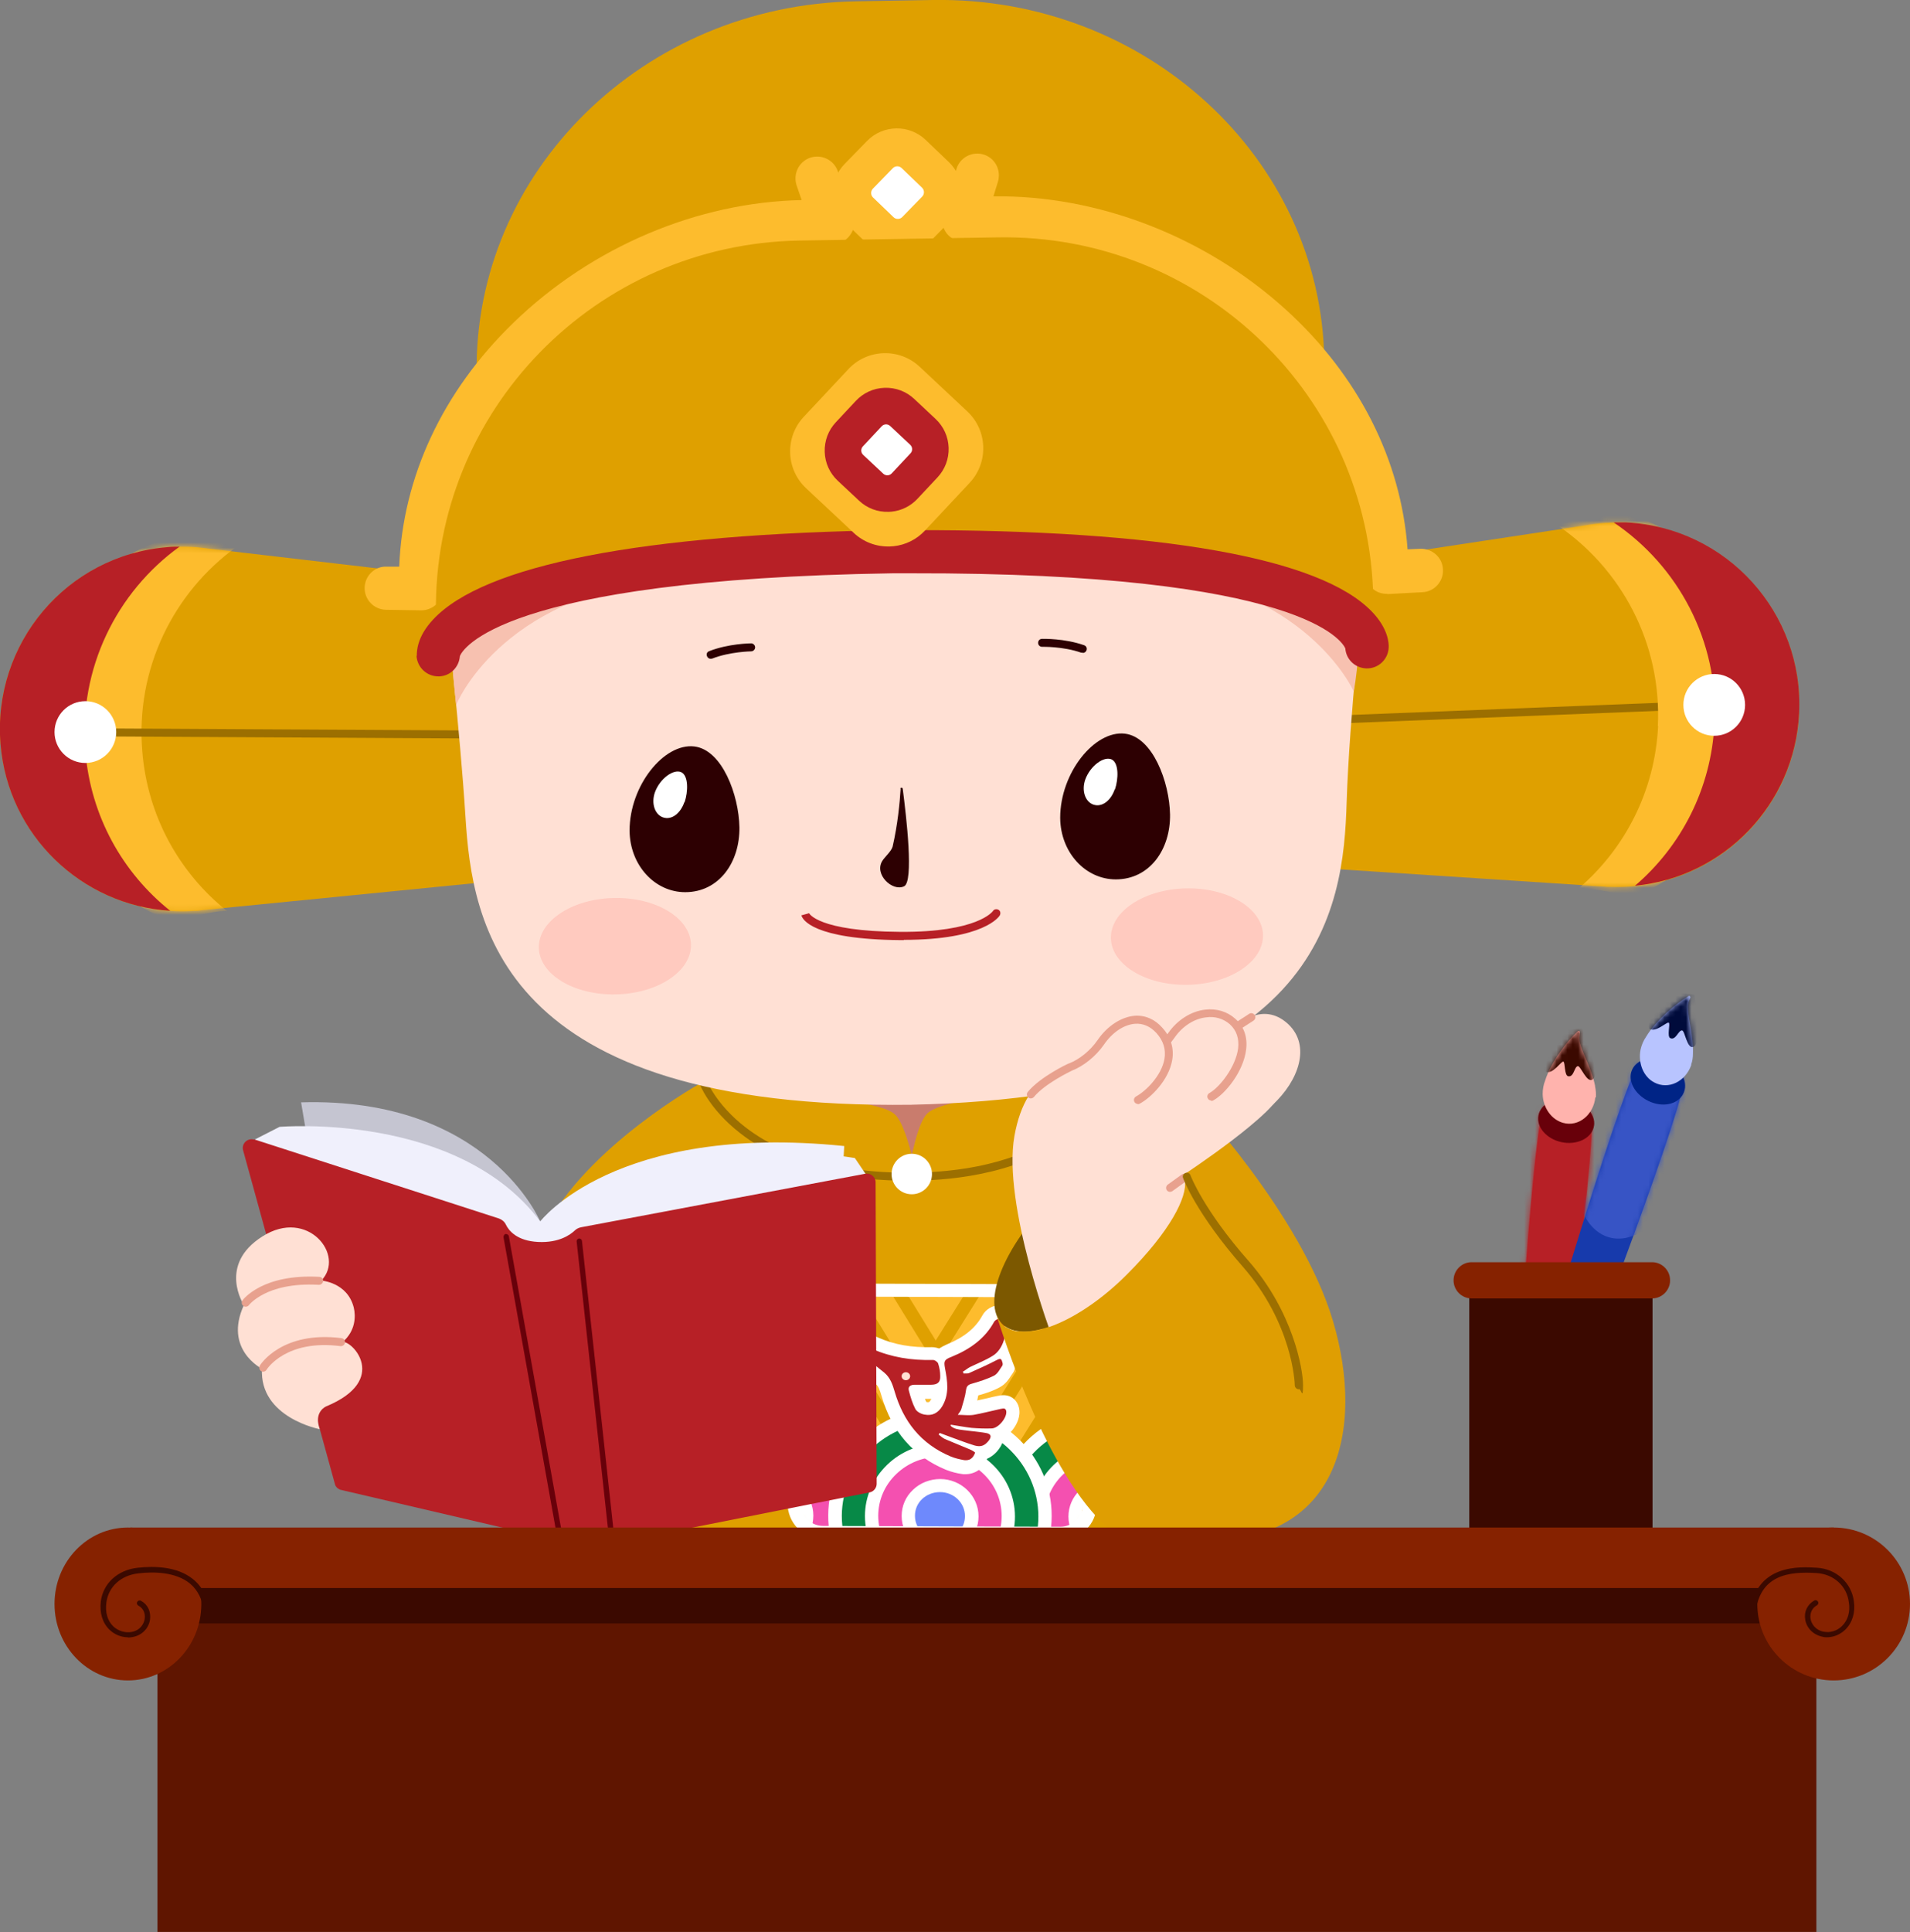 <svg width="354" height="358" viewBox="0 0 354 358" fill="none" xmlns="http://www.w3.org/2000/svg">
<rect x="0" y="0" width="354" height="358" fill="#808080" stroke="none"/>
<path d="M137.981 113.28L38.5 101.631C36.085 101.286 33.521 101.187 31.007 101.434C12.373 102.915 -1.43 119.253 0.098 137.861C1.626 156.272 17.648 169.993 35.986 168.759C36.134 168.759 36.331 168.759 36.479 168.759C36.725 168.759 36.972 168.71 37.218 168.661L136.847 158.789L137.932 113.28H137.981Z" fill="#DFA000"/>
<mask id="mask0_13469_30142" style="mask-type:luminance" maskUnits="userSpaceOnUse" x="-1" y="101" width="139" height="68">
<path d="M137.981 113.28L38.5 101.631C36.085 101.286 33.521 101.187 31.007 101.434C12.373 102.915 -1.43 119.253 0.098 137.861C1.626 156.272 17.648 170.043 35.986 168.759C36.134 168.759 36.331 168.759 36.479 168.759C36.725 168.759 36.972 168.71 37.218 168.661L136.847 158.789L137.932 113.28H137.981Z" fill="white"/>
</mask>
<g mask="url(#mask0_13469_30142)">
<path d="M26.373 139.243C25.091 123.893 32.19 109.727 43.824 101.336C43.035 101.336 35.838 99.213 35.049 99.312C16.464 100.842 9.119 119.302 10.647 137.911C11.781 151.632 18.14 165.749 30.366 169.994C33.176 170.981 38.993 168.612 42.098 168.809C33.324 161.8 27.359 151.336 26.373 139.243Z" fill="#FDBC2D"/>
</g>
<path d="M15.824 139.193C14.542 123.842 21.641 109.676 33.275 101.285C32.486 101.285 31.747 101.285 30.958 101.384C12.373 102.914 -1.43 119.252 0.098 137.86C1.478 154.79 15.133 167.722 31.549 168.759C22.774 161.75 16.81 151.286 15.824 139.193Z" fill="#B72026"/>
<path d="M141.086 137.119L15.823 136.428C15.429 136.428 15.084 136.083 15.084 135.688C15.084 135.293 15.429 134.947 15.823 134.947L141.086 135.638C141.481 135.638 141.826 135.984 141.826 136.379C141.826 136.774 141.481 137.119 141.086 137.119Z" fill="#9C6F00"/>
<path d="M15.824 141.365C18.982 141.365 21.542 138.802 21.542 135.64C21.542 132.478 18.982 129.914 15.824 129.914C12.666 129.914 10.105 132.478 10.105 135.64C10.105 138.802 12.666 141.365 15.824 141.365Z" fill="white"/>
<path d="M194.87 112.34L293.907 97.335C296.322 96.891 298.836 96.743 301.4 96.842C320.034 97.78 334.379 113.624 333.443 132.232C332.555 150.692 316.978 164.957 298.59 164.315C298.442 164.315 298.245 164.315 298.097 164.315C297.851 164.315 297.604 164.315 297.358 164.266L197.433 157.751L194.82 112.291L194.87 112.34Z" fill="#DFA000"/>
<mask id="mask1_13469_30142" style="mask-type:luminance" maskUnits="userSpaceOnUse" x="194" y="96" width="140" height="69">
<path d="M194.87 112.34L293.907 97.335C296.322 96.891 298.836 96.743 301.4 96.842C320.034 97.78 334.379 113.624 333.443 132.232C332.555 150.692 316.978 164.957 298.59 164.315C298.442 164.315 298.245 164.315 298.097 164.315C297.851 164.315 297.604 164.315 297.358 164.266L197.433 157.751L194.82 112.291L194.87 112.34Z" fill="white"/>
</mask>
<g mask="url(#mask1_13469_30142)">
<path d="M192.552 136.231C192.158 136.231 191.812 135.935 191.812 135.54C191.812 135.145 192.108 134.8 192.503 134.75L317.667 129.814C318.061 129.814 318.407 130.111 318.456 130.505C318.505 130.9 318.16 131.246 317.766 131.295L192.601 136.231H192.552Z" fill="#9C6F00"/>
<path d="M307.266 134.552C308.005 119.152 300.463 105.282 288.533 97.237C289.322 97.237 296.47 94.867 297.259 94.917C315.893 95.855 323.83 114.019 322.942 132.676C322.252 146.447 316.386 160.762 304.308 165.401C301.498 166.487 295.632 164.315 292.576 164.612C301.104 157.306 306.724 146.645 307.315 134.503L307.266 134.552Z" fill="#FDBC2D"/>
</g>
<path d="M317.815 134.108C318.554 118.708 311.012 104.838 299.082 96.793C299.871 96.793 300.61 96.793 301.399 96.793C320.033 97.731 334.379 113.575 333.442 132.183C332.604 149.113 319.442 162.539 303.026 164.118C311.554 156.813 317.174 146.152 317.765 134.01L317.815 134.108Z" fill="#B72026"/>
<path d="M317.716 136.33C320.875 136.33 323.435 133.767 323.435 130.605C323.435 127.442 320.875 124.879 317.716 124.879C314.558 124.879 311.998 127.442 311.998 130.605C311.998 133.767 314.558 136.33 317.716 136.33Z" fill="white"/>
<path d="M100.81 228.038C92.972 243.734 121.466 240.427 121.762 250.595C122.452 277.397 96.768 320.734 97.36 329.125C97.36 329.125 156.466 342.501 183.383 340.428C213.947 338.059 240.123 331.642 245.447 315.897L206.453 196.004L130.29 200.446C130.29 200.446 108.649 212.292 100.81 227.988V228.038Z" fill="#DFA000"/>
<path d="M139.51 207.209L168.447 215.008L199.701 208.048V194.869L137.439 195.906L139.51 207.209Z" fill="#C97C6D"/>
<path d="M135.566 206.815L136.897 202.52C136.897 202.52 161.792 203.063 165.736 206.37C167.363 207.703 168.546 212.442 168.99 214.021C169.384 212.392 170.37 207.654 171.947 206.222C175.793 202.817 200.047 201.533 200.047 201.533L201.92 205.63C201.92 205.63 198.863 217.772 168.94 217.97C138.376 218.167 135.566 206.716 135.566 206.716V206.815Z" fill="#DFA000"/>
<path d="M168.199 218.759C158.981 218.759 146.361 217.18 137.142 209.924C131.375 205.432 129.698 200.891 129.6 200.694C129.452 200.299 129.649 199.904 130.044 199.756C130.438 199.608 130.832 199.806 130.98 200.2C130.98 200.2 132.656 204.593 138.128 208.838C147.297 215.946 159.917 217.377 168.939 217.279C198.024 217.032 204.777 201.04 204.876 200.842C205.024 200.447 205.468 200.299 205.862 200.447C206.256 200.595 206.404 201.04 206.256 201.434C206.207 201.632 204.432 205.827 198.96 210.072C189.841 217.131 177.664 218.71 168.988 218.759C168.742 218.759 168.495 218.759 168.249 218.759H168.199Z" fill="#9C6F00"/>
<path d="M82.67 112.391C82.67 112.391 85.283 135.688 86.269 151.335C87.501 170.931 92.381 205.679 168.989 204.692H168.693C245.3 203.113 248.997 168.216 249.589 148.62C250.082 132.924 252.744 109.232 252.744 109.232C252.744 109.232 249.539 55.974 166.277 57.948C83.804 59.873 82.67 112.44 82.67 112.44V112.391Z" fill="#FFE0D4"/>
<path d="M250.87 128.037C250.87 128.037 241.947 108.096 210.939 105.825C210.939 105.825 246.827 102.666 250.525 111.304C253.039 117.178 250.919 128.037 250.919 128.037H250.87Z" fill="#F7C1B0"/>
<path d="M84.544 130.604C84.544 130.604 92.48 110.613 123.389 107.306C123.389 107.306 86.318 104.986 84.001 114.068C83.015 118.066 84.544 130.604 84.544 130.604Z" fill="#F7C1B0"/>
<g opacity="0.5">
<path d="M220.177 182.467C227.961 182.304 234.189 178.172 234.085 173.239C233.982 168.306 227.588 164.44 219.803 164.603C212.018 164.766 205.791 168.897 205.894 173.83C205.997 178.763 212.392 182.63 220.177 182.467Z" fill="#FFB3A9"/>
<path d="M114.153 184.244C121.938 184.081 128.165 179.95 128.062 175.017C127.959 170.084 121.564 166.217 113.779 166.38C105.994 166.543 99.767 170.675 99.871 175.608C99.974 180.541 106.368 184.407 114.153 184.244Z" fill="#FFB3A9"/>
</g>
<path d="M216.856 150.891C216.954 157.357 213.109 162.935 206.799 162.935C201.179 162.935 196.545 157.949 196.496 151.533C196.496 143.142 202.905 135.294 208.475 135.935C213.651 136.528 216.757 144.919 216.856 150.94V150.891Z" fill="#2D0002"/>
<path d="M206.602 146.251C205.912 148.275 204.285 149.657 202.609 149.065C201.13 148.522 200.44 146.498 201.13 144.475C202.067 141.859 204.63 140.032 206.06 140.723C207.391 141.414 207.292 144.326 206.651 146.251H206.602Z" fill="white"/>
<path d="M137.045 153.26C137.144 159.726 133.299 165.304 126.989 165.304C121.369 165.304 116.735 160.318 116.686 153.902C116.686 145.511 123.094 137.663 128.665 138.304C133.841 138.897 136.947 147.288 137.045 153.309V153.26Z" fill="#2D0002"/>
<path d="M126.84 148.621C126.15 150.644 124.523 152.026 122.847 151.434C121.368 150.891 120.678 148.867 121.368 146.844C122.305 144.228 124.869 142.401 126.298 143.092C127.629 143.783 127.531 146.696 126.89 148.621H126.84Z" fill="white"/>
<path d="M166.869 146.151C166.869 145.904 167.264 145.855 167.313 146.151C168.003 151.482 169.383 163.378 167.56 164.217C165.39 165.253 161.989 161.996 163.517 159.528C163.961 158.787 165.193 157.751 165.44 156.862C166.376 152.765 166.771 148.718 166.919 146.151H166.869Z" fill="#2D0002"/>
<path d="M167.511 174.188C167.264 174.188 167.067 174.188 166.82 174.188C150.552 174.04 148.728 170.338 148.531 169.598L149.961 169.203C149.961 169.203 151.538 172.56 166.82 172.658C181.264 172.757 183.976 168.858 184.025 168.808C184.222 168.463 184.666 168.364 185.06 168.562C185.405 168.759 185.504 169.203 185.307 169.598C185.208 169.796 182.398 174.139 167.511 174.139V174.188Z" fill="#B72026"/>
<path d="M131.72 122.066C131.424 122.066 131.129 121.869 131.03 121.572C130.882 121.177 131.03 120.783 131.474 120.635C135.023 119.252 139.016 119.203 139.213 119.203C139.608 119.203 139.953 119.549 139.953 119.944C139.953 120.338 139.608 120.684 139.213 120.684C139.213 120.684 135.319 120.733 132.016 122.017C131.917 122.017 131.819 122.066 131.77 122.066H131.72Z" fill="#2D0002"/>
<path d="M200.637 120.93C200.538 120.93 200.489 120.93 200.39 120.93C197.038 119.745 193.193 119.844 193.144 119.844C192.749 119.844 192.404 119.548 192.404 119.103C192.404 118.709 192.7 118.363 193.144 118.363C193.292 118.363 197.285 118.264 200.933 119.548C201.327 119.696 201.524 120.091 201.376 120.486C201.278 120.782 200.982 120.979 200.686 120.979L200.637 120.93Z" fill="#2D0002"/>
<path d="M89.769 98.57L244.905 95.954C245.497 95.954 245.941 95.51 245.941 94.918L245.448 66.734C244.856 29.27 212.37 -0.641 172.883 0L158.685 0.247C119.297 0.889 87.797 31.788 88.339 69.251L88.733 97.583C88.733 98.126 89.226 98.57 89.769 98.57Z" fill="#DFA000"/>
<path d="M257.082 110.071C257.082 110.071 257.181 110.071 257.23 110.071L263.639 109.726C265.857 109.627 267.582 107.702 267.435 105.481C267.336 103.26 265.413 101.582 263.195 101.68L260.878 101.779C259.695 85.195 251.758 69.548 238.251 57.307C223.265 43.733 203.398 36.132 184.123 36.379L184.961 33.664C185.602 31.541 184.419 29.271 182.299 28.629C180.179 27.988 177.912 29.172 177.271 31.295L174.757 39.538C174.362 40.821 174.658 42.203 175.496 43.289C176.334 44.325 177.665 44.868 178.996 44.72C197.828 42.845 217.99 49.804 232.877 63.279C245.843 74.977 252.991 90.18 253.04 106.024C253.04 107.11 253.484 108.196 254.272 108.936C255.012 109.677 256.047 110.071 257.131 110.022L257.082 110.071Z" fill="#FDBC2D"/>
<path d="M78.135 113.082C79.17 113.082 80.205 112.638 80.944 111.897C81.733 111.107 82.127 110.022 82.127 108.936C81.635 93.091 88.29 77.692 100.811 65.549C115.255 51.581 135.171 43.979 154.051 45.213C155.383 45.312 156.714 44.72 157.502 43.634C158.34 42.548 158.538 41.166 158.094 39.883L155.284 31.738C154.544 29.616 152.277 28.53 150.157 29.221C148.037 29.961 146.953 32.232 147.643 34.354L148.58 37.069C129.305 37.464 109.684 45.707 95.142 59.824C82.029 72.509 74.634 88.402 73.994 104.987H71.677C69.458 104.888 67.634 106.665 67.585 108.886C67.536 111.107 69.31 112.934 71.529 112.983L77.937 113.082H78.085H78.135Z" fill="#FDBC2D"/>
<path d="M161.151 36.672L165.489 40.819C165.982 41.312 166.82 41.312 167.313 40.819L171.503 36.524C171.996 36.031 171.996 35.192 171.503 34.698L167.165 30.552C166.672 30.058 165.834 30.058 165.341 30.552L161.151 34.846C160.658 35.34 160.658 36.179 161.151 36.672Z" fill="white"/>
<path d="M161.052 45.459L156.714 41.313C155.235 39.881 154.397 37.956 154.348 35.883C154.348 33.81 155.087 31.885 156.517 30.404L160.707 26.11C163.665 23.099 168.496 23.001 171.552 25.913L175.89 30.059C177.369 31.49 178.207 33.415 178.257 35.489C178.306 37.562 177.517 39.487 176.088 40.967L171.897 45.262C170.418 46.792 168.496 47.532 166.524 47.581C164.552 47.581 162.58 46.89 161.052 45.459ZM167.165 35.637C167.165 35.34 167.165 35.094 167.066 34.797C166.573 34.748 166.031 34.748 165.538 34.797C165.538 35.094 165.489 35.34 165.489 35.637C165.489 35.933 165.489 36.179 165.587 36.476C166.08 36.525 166.623 36.525 167.116 36.476C167.116 36.179 167.165 35.933 167.165 35.637Z" fill="#FDBC2D"/>
<path d="M161.792 36.575L165.588 40.228C166.031 40.672 166.771 40.672 167.214 40.228L170.912 36.427C171.355 35.983 171.355 35.242 170.912 34.798L167.116 31.146C166.672 30.701 165.933 30.701 165.489 31.146L161.792 34.946C161.348 35.391 161.348 36.131 161.792 36.575Z" fill="white"/>
<path d="M80.896 122.015C80.896 122.015 79.663 105.184 165.785 103.21H169.186C255.308 102.222 254.667 119.103 254.667 119.103L254.519 110.86C253.878 73.298 222.722 43.337 184.912 43.979L148.136 44.571C110.424 45.213 80.304 76.013 80.797 113.526L80.896 122.015Z" fill="#DFA000"/>
<path d="M77.247 121.521C77.247 120.732 77.247 118.017 80.254 114.809C89.669 104.641 119.149 98.915 165.438 98.224H168.84C215.13 98.125 244.708 103.357 254.271 113.328C257.328 116.487 257.426 119.251 257.377 119.991C257.278 122.212 255.405 123.94 253.187 123.841C251.116 123.743 249.489 122.163 249.342 120.139C248.898 119.103 241.947 106.072 168.84 106.22H165.488C92.331 107.355 85.627 120.534 85.233 121.571C85.085 123.594 83.507 125.223 81.437 125.322C81.388 125.322 81.289 125.322 81.24 125.322C79.12 125.322 77.345 123.693 77.197 121.521H77.247Z" fill="#B72026"/>
<path d="M162.146 72.987L153.873 81.829C152.881 82.89 152.935 84.555 153.994 85.548L162.822 93.826C163.881 94.819 165.544 94.764 166.537 93.703L174.809 84.861C175.802 83.8 175.748 82.135 174.689 81.142L165.86 72.864C164.801 71.871 163.138 71.926 162.146 72.987Z" fill="white"/>
<path d="M165.581 101.204C165.363 101.227 165.139 101.244 164.92 101.251C162.425 101.33 160.046 100.436 158.228 98.731L149.394 90.457C145.633 86.931 145.44 81.002 148.964 77.236L157.242 68.391C160.767 64.626 166.692 64.43 170.453 67.955L179.287 76.235C183.048 79.76 183.241 85.69 179.717 89.455L171.439 98.3C169.885 99.96 167.824 100.978 165.587 101.209L165.581 101.204ZM161.57 83.435L164.428 86.113L167.105 83.252L164.247 80.574L161.57 83.435Z" fill="#FDBC2D"/>
<path d="M163.36 78.704L159.653 82.666C159.209 83.141 159.234 83.885 159.707 84.329L163.663 88.039C164.137 88.483 164.88 88.458 165.324 87.984L169.031 84.022C169.475 83.547 169.451 82.803 168.977 82.359L165.021 78.649C164.548 78.205 163.804 78.23 163.36 78.704Z" fill="#B72026"/>
<path d="M165.252 94.8C165.072 94.818 164.89 94.832 164.708 94.834C162.663 94.9 160.714 94.171 159.223 92.771L155.266 89.067C153.775 87.668 152.915 85.773 152.851 83.727C152.786 81.68 153.516 79.735 154.915 78.236L158.623 74.275C160.022 72.781 161.911 71.921 163.961 71.854C166.006 71.789 167.955 72.518 169.446 73.917L173.403 77.627C174.894 79.026 175.754 80.921 175.819 82.967C175.883 85.014 175.153 86.959 173.754 88.453L170.046 92.414C168.773 93.776 167.086 94.611 165.252 94.8ZM163.078 84.689C163.507 84.784 163.946 84.825 164.391 84.811C164.83 84.798 165.268 84.721 165.69 84.602C165.786 84.173 165.827 83.734 165.814 83.294C165.801 82.855 165.724 82.416 165.606 81.993C165.177 81.898 164.738 81.857 164.299 81.87C163.86 81.883 163.422 81.96 162.999 82.079C162.903 82.508 162.862 82.948 162.875 83.387C162.888 83.827 162.965 84.265 163.084 84.688L163.078 84.689Z" fill="#B72026"/>
<path d="M163.417 78.978L159.926 82.71C159.508 83.156 159.531 83.856 159.977 84.274L163.703 87.768C164.149 88.186 164.849 88.163 165.266 87.717L168.758 83.985C169.175 83.539 169.152 82.838 168.707 82.421L164.98 78.926C164.534 78.508 163.835 78.531 163.417 78.978Z" fill="white"/>
<path d="M147.274 244.404L147.156 278.461C147.145 281.46 149.565 283.899 152.559 283.91L196.532 284.063C199.527 284.074 201.963 281.651 201.973 278.653L202.092 244.595C202.102 241.597 199.683 239.157 196.688 239.147L152.716 238.993C149.721 238.983 147.285 241.405 147.274 244.404Z" fill="#FDBC2D"/>
<mask id="mask2_13469_30142" style="mask-type:luminance" maskUnits="userSpaceOnUse" x="147" y="238" width="56" height="47">
<path d="M147.274 244.404L147.156 278.461C147.145 281.46 149.565 283.899 152.559 283.91L196.532 284.063C199.527 284.074 201.963 281.651 201.973 278.653L202.092 244.595C202.102 241.597 199.683 239.157 196.688 239.147L152.716 238.993C149.721 238.983 147.285 241.405 147.274 244.404Z" fill="white"/>
</mask>
<g mask="url(#mask2_13469_30142)">
<path d="M156.119 278.383L165.584 283.911L194.768 237.168L185.352 231.689L156.119 278.383Z" fill="#FDBC2D"/>
<path d="M165.979 285.54L154.395 278.828L184.909 230.012L196.445 236.725L165.93 285.54H165.979ZM157.845 277.989L165.141 282.233L193.043 237.613L185.747 233.368L157.845 277.989Z" fill="#DFA000"/>
<path d="M163.268 281.395L172.683 286.923L201.916 240.18L192.501 234.701L163.268 281.395Z" fill="#FDBC2D"/>
<path d="M173.078 288.551L161.543 281.789L192.058 232.973L203.642 239.685L173.128 288.501L173.078 288.551ZM164.994 280.999L172.29 285.244L200.192 240.623L192.896 236.378L164.994 280.999Z" fill="#DFA000"/>
<path d="M170.662 284.602L180.078 290.081L209.311 243.387L199.895 237.908L170.662 284.602Z" fill="#FDBC2D"/>
<path d="M180.522 291.759L168.986 285.046L199.501 236.23L211.086 242.943L180.571 291.759H180.522ZM172.388 284.158L179.684 288.403L207.586 243.782L200.29 239.538L172.388 284.158Z" fill="#DFA000"/>
<path d="M177.119 288.354L186.584 293.833L215.817 247.139L206.352 241.66L177.119 288.354Z" fill="#FDBC2D"/>
<path d="M186.979 295.511L175.443 288.798L205.958 239.982L217.543 246.695L187.028 295.511H186.979ZM178.845 287.959L186.141 292.204L214.043 247.584L206.747 243.339L178.845 287.959Z" fill="#DFA000"/>
<path d="M191.269 279.716L181.804 285.145L152.916 238.205L162.381 232.775L191.269 279.716Z" fill="#FDBC2D"/>
<path d="M181.361 286.823L151.191 237.81L162.825 231.146L192.995 280.16L181.361 286.823ZM154.642 238.649L182.248 283.467L189.594 279.271L161.987 234.454L154.642 238.649Z" fill="#DFA000"/>
<path d="M183.48 280.998L174.015 286.428L145.127 239.537L154.592 234.107L183.48 280.998Z" fill="#FDBC2D"/>
<path d="M173.621 288.107L143.451 239.093L155.036 232.43L185.206 281.443L173.621 288.107ZM146.853 239.982L174.459 284.799L181.804 280.604L154.198 235.786L146.853 239.982Z" fill="#DFA000"/>
<path d="M177.318 284.405L167.853 289.834L138.965 242.894L148.43 237.514L177.318 284.405Z" fill="#FDBC2D"/>
<path d="M167.41 291.513L137.24 242.499L148.825 235.836L178.995 284.849L167.41 291.513ZM140.691 243.338L168.297 288.156L175.642 283.961L148.036 239.143L140.691 243.338Z" fill="#DFA000"/>
<path d="M170.81 288.254L161.345 293.684L132.457 246.793L141.922 241.363L170.81 288.254Z" fill="#FDBC2D"/>
<path d="M160.902 295.362L130.732 246.349L142.366 239.686L172.536 288.699L160.951 295.362H160.902ZM134.183 247.237L161.789 292.055L169.135 287.86L141.528 243.042L134.183 247.237Z" fill="#DFA000"/>
<path d="M224.519 281.015C224.555 270.656 215.867 262.228 205.113 262.19C194.359 262.153 185.611 270.52 185.575 280.878C185.539 291.237 194.228 299.665 204.982 299.703C215.736 299.74 224.483 291.373 224.519 281.015Z" fill="#078947"/>
<path d="M205.072 301.04H204.973C193.586 301.04 184.318 292.007 184.367 280.951C184.367 275.62 186.586 270.585 190.48 266.785C194.375 263.033 199.551 261.01 205.023 261.01H205.121C216.509 261.01 225.777 270.042 225.727 281.099C225.727 286.43 223.509 291.464 219.615 295.265C215.72 299.016 210.544 301.04 205.072 301.04ZM205.072 263.478C200.241 263.478 195.656 265.304 192.206 268.562C188.755 271.869 186.832 276.262 186.832 280.951C186.832 290.625 194.966 298.523 204.973 298.572H205.023C209.854 298.572 214.438 296.746 217.889 293.488C221.34 290.181 223.263 285.788 223.263 281.099C223.263 271.424 215.129 263.527 205.121 263.478H205.072Z" fill="white"/>
<path d="M217.715 280.99C217.739 274.23 212.086 268.729 205.089 268.705C198.092 268.681 192.4 274.141 192.377 280.902C192.353 287.662 198.006 293.162 205.003 293.187C212 293.211 217.691 287.751 217.715 280.99Z" fill="#F450B0"/>
<path d="M205.072 294.475H205.022C197.381 294.475 191.17 288.404 191.17 280.951C191.17 273.547 197.431 267.525 205.072 267.525H205.121C208.818 267.525 212.318 268.957 214.931 271.474C217.544 274.041 218.973 277.397 218.973 281C218.973 284.604 217.494 287.96 214.832 290.527C212.22 293.044 208.769 294.426 205.072 294.426V294.475ZM193.635 280.951C193.635 287.022 198.712 291.958 205.022 291.958C208.079 291.958 210.938 290.823 213.107 288.75C215.276 286.677 216.459 283.913 216.459 281C216.459 278.088 215.276 275.324 213.156 273.251C210.987 271.178 208.128 269.993 205.072 269.993C198.811 269.993 193.684 274.88 193.635 280.951Z" fill="white"/>
<path d="M210.914 280.966C210.925 277.831 208.308 275.281 205.068 275.27C201.828 275.258 199.193 277.79 199.182 280.925C199.171 284.06 201.789 286.611 205.028 286.622C208.268 286.633 210.904 284.101 210.914 280.966Z" fill="#FDBC2D"/>
<path d="M205.073 287.91C203.2 287.91 201.425 287.169 200.094 285.886C198.763 284.553 198.023 282.826 198.023 281C198.023 279.173 198.763 277.396 200.143 276.113C201.474 274.83 203.249 274.139 205.122 274.139C209.017 274.139 212.221 277.248 212.221 281.049C212.221 282.925 211.481 284.652 210.101 285.935C208.77 287.219 206.995 287.91 205.122 287.91H205.073ZM200.439 281C200.439 282.184 200.932 283.27 201.77 284.109C202.657 284.948 203.791 285.442 205.073 285.442C206.305 285.442 207.488 284.998 208.376 284.159C209.263 283.319 209.707 282.234 209.707 281.049C209.707 278.581 207.636 276.607 205.073 276.607C203.84 276.607 202.657 277.051 201.77 277.89C200.883 278.729 200.439 279.815 200.439 281Z" fill="white"/>
<path d="M163.127 280.813C163.163 270.455 154.474 262.027 143.72 261.989C132.966 261.952 124.219 270.319 124.183 280.677C124.146 291.036 132.835 299.464 143.589 299.502C154.343 299.539 163.091 291.172 163.127 280.813Z" fill="#078947"/>
<path d="M143.648 300.792H143.55C132.162 300.792 122.894 291.759 122.944 280.703C122.944 275.372 125.162 270.337 129.056 266.537C132.951 262.785 138.127 260.762 143.599 260.762H143.697C155.085 260.762 164.353 269.794 164.304 280.851C164.304 291.858 154.986 300.792 143.599 300.792H143.648ZM125.408 280.703C125.408 290.377 133.542 298.274 143.55 298.324H143.599C153.606 298.324 161.789 290.476 161.839 280.851C161.839 271.176 153.705 263.279 143.697 263.23H143.648C138.817 263.23 134.233 265.056 130.782 268.314C127.331 271.621 125.408 276.014 125.408 280.703Z" fill="white"/>
<path d="M156.324 280.791C156.348 274.031 150.695 268.53 143.698 268.506C136.701 268.481 131.01 273.942 130.986 280.702C130.962 287.463 136.616 292.963 143.613 292.988C150.61 293.012 156.301 287.551 156.324 280.791Z" fill="#F450B0"/>
<path d="M143.648 294.227H143.598C135.957 294.227 129.746 288.156 129.746 280.703C129.746 277.1 131.225 273.743 133.887 271.177C136.5 268.659 139.951 267.277 143.648 267.277H143.697C147.394 267.277 150.894 268.709 153.507 271.226C156.12 273.793 157.549 277.149 157.549 280.752C157.549 284.356 156.071 287.712 153.409 290.279C150.796 292.796 147.345 294.178 143.648 294.178V294.227ZM143.648 269.795C140.591 269.795 137.732 270.93 135.563 273.003C133.394 275.076 132.211 277.84 132.211 280.752C132.211 286.823 137.288 291.759 143.598 291.759C146.655 291.759 149.514 290.624 151.683 288.551C153.852 286.478 155.035 283.714 155.035 280.802C155.035 277.89 153.852 275.125 151.732 273.052C149.563 270.979 146.704 269.795 143.648 269.795Z" fill="white"/>
<path d="M149.52 280.765C149.531 277.63 146.913 275.08 143.673 275.068C140.434 275.057 137.798 277.589 137.787 280.724C137.776 283.859 140.394 286.41 143.634 286.421C146.874 286.432 149.509 283.9 149.52 280.765Z" fill="#FDBC2D"/>
<path d="M143.648 287.662C139.753 287.662 136.549 284.552 136.549 280.751C136.549 276.951 139.753 273.891 143.648 273.891C147.542 273.891 150.746 277 150.746 280.801C150.746 282.677 150.007 284.404 148.627 285.687C147.296 286.971 145.521 287.662 143.648 287.662ZM139.014 280.751C139.014 283.219 141.084 285.194 143.648 285.194C144.88 285.194 146.063 284.75 146.95 283.91C147.838 283.071 148.281 281.985 148.281 280.801C148.281 278.333 146.211 276.359 143.648 276.359C141.084 276.359 139.014 278.333 139.014 280.751Z" fill="white"/>
<path d="M193.648 280.915C193.684 270.556 184.996 262.128 174.242 262.091C163.487 262.053 154.74 270.42 154.704 280.779C154.668 291.138 163.357 299.566 174.111 299.603C184.865 299.641 193.612 291.274 193.648 280.915Z" fill="#078947"/>
<path d="M174.211 300.892H174.113C168.591 300.892 163.415 298.769 159.521 294.969C155.626 291.168 153.457 286.134 153.507 280.753C153.507 269.746 162.824 260.812 174.211 260.812H174.31C185.697 260.812 194.965 269.845 194.916 280.902C194.916 286.232 192.698 291.267 188.803 295.068C184.909 298.819 179.733 300.843 174.261 300.843L174.211 300.892ZM156.021 280.852C156.021 285.541 157.894 289.934 161.296 293.291C164.746 296.647 169.282 298.473 174.162 298.473H174.211C179.042 298.473 183.627 296.647 187.078 293.389C190.529 290.082 192.451 285.689 192.451 281C192.451 271.326 184.317 263.428 174.31 263.379H174.261C164.253 263.379 156.07 271.227 156.021 280.852Z" fill="white"/>
<path d="M186.848 280.891C186.871 274.13 181.218 268.63 174.221 268.605C167.224 268.581 161.533 274.042 161.509 280.802C161.486 287.563 167.139 293.063 174.136 293.087C181.133 293.112 186.824 287.651 186.848 280.891Z" fill="#F450B0"/>
<path d="M174.212 294.377H174.163C170.466 294.377 166.966 292.946 164.353 290.428C161.74 287.862 160.311 284.505 160.311 280.902C160.311 277.299 161.789 273.943 164.451 271.376C167.064 268.859 170.564 267.477 174.262 267.477C181.903 267.477 188.114 273.548 188.114 281.001C188.114 284.604 186.635 287.96 183.973 290.527C181.36 293.044 177.909 294.426 174.212 294.426V294.377ZM174.212 269.895C171.156 269.895 168.297 271.03 166.128 273.103C163.959 275.177 162.775 277.941 162.775 280.853C162.775 283.765 163.958 286.529 166.078 288.602C168.247 290.675 171.107 291.86 174.163 291.86C177.219 291.86 180.128 290.725 182.297 288.651C184.466 286.578 185.649 283.814 185.649 280.902C185.649 274.831 180.572 269.895 174.262 269.895H174.212Z" fill="white"/>
<path d="M180.043 280.867C180.054 277.732 177.437 275.181 174.197 275.17C170.957 275.159 168.322 277.691 168.311 280.826C168.3 283.961 170.917 286.511 174.157 286.522C177.397 286.534 180.032 284.002 180.043 280.867Z" fill="#6E89FC"/>
<path d="M174.212 287.812C170.318 287.812 167.113 284.702 167.113 280.902C167.113 279.026 167.853 277.299 169.233 276.015C170.564 274.732 172.388 274.041 174.261 274.041C178.156 274.041 181.36 277.151 181.36 280.951C181.36 282.827 180.621 284.554 179.24 285.838C177.909 287.121 176.135 287.812 174.261 287.812H174.212ZM174.212 276.46C172.98 276.46 171.796 276.904 170.909 277.743C170.022 278.582 169.578 279.668 169.578 280.853C169.578 283.32 171.649 285.295 174.212 285.295C175.444 285.295 176.628 284.851 177.515 284.011C178.402 283.172 178.846 282.086 178.846 280.902C178.846 278.434 176.775 276.46 174.212 276.46Z" fill="white"/>
</g>
<path d="M196.595 285.343L152.573 285.195C150.798 285.195 149.122 284.504 147.889 283.221C146.657 281.987 145.967 280.309 145.967 278.532L146.115 244.425C146.115 242.648 146.805 240.97 148.087 239.736C149.319 238.502 150.995 237.811 152.77 237.811L196.792 237.959C200.44 237.959 203.398 240.97 203.398 244.622L203.25 278.729C203.25 280.506 202.559 282.184 201.278 283.418C200.045 284.652 198.369 285.343 196.595 285.343ZM196.545 282.875C197.63 282.875 198.714 282.431 199.503 281.641C200.292 280.851 200.736 279.815 200.736 278.68L200.883 244.573C200.883 242.253 199.01 240.377 196.742 240.377L152.72 240.229C151.636 240.229 150.551 240.673 149.763 241.463C148.974 242.253 148.53 243.289 148.53 244.425L148.382 278.532C148.382 279.667 148.826 280.703 149.615 281.493C150.404 282.283 151.439 282.727 152.573 282.727L196.595 282.875H196.545Z" fill="white"/>
<path d="M176.235 263.971C177.517 264.168 178.799 264.415 180.08 264.563C181.313 264.662 182.595 264.711 183.827 264.662C185.109 264.613 186.735 262.54 186.489 261.404C186.341 260.763 185.799 261.009 185.404 261.059C183.778 261.404 182.151 261.849 180.475 262.145C179.538 262.293 178.602 262.145 177.517 262.145C177.763 261.75 178.059 261.454 178.158 261.108C178.503 259.924 178.897 258.739 179.045 257.554C179.144 256.863 179.39 256.567 180.13 256.37C181.51 255.975 182.94 255.531 184.221 254.889C184.912 254.543 185.306 253.704 185.75 253.063C185.897 252.865 185.848 252.569 185.75 252.322C185.602 251.779 185.454 251.631 184.764 251.977C183.088 252.865 181.362 253.606 179.637 254.395C179.341 254.543 178.947 254.445 178.602 254.494C178.552 254.395 178.503 254.297 178.454 254.149C178.897 253.902 179.292 253.556 179.735 253.309C181.165 252.618 182.693 252.026 184.024 251.187C185.897 250.052 186.834 246.942 186.045 245.017C185.947 244.721 185.503 244.326 185.207 244.326C184.912 244.326 184.419 244.622 184.271 244.869C182.595 247.979 179.785 250.002 176.383 251.384C175.003 251.927 174.904 252.174 175.151 253.507C175.594 255.876 175.989 258.245 174.658 260.516C173.918 261.75 172.834 262.392 171.355 262.095C170.714 261.997 169.876 261.552 169.63 261.009C169.087 259.973 168.742 258.788 168.446 257.653C168.249 256.962 168.693 256.567 169.531 256.567C170.517 256.567 171.552 256.567 172.538 256.567C173.82 256.567 174.313 256.074 174.263 254.938C174.263 254.149 174.116 253.359 173.869 252.618C173.77 252.322 173.179 251.927 172.834 251.977C168.939 252.076 165.242 251.483 161.693 249.953C161.594 249.904 161.446 249.805 161.348 249.805C160.953 249.805 160.362 249.706 160.263 249.854C160.066 250.151 160.066 250.644 160.263 250.94C160.51 251.434 160.953 251.829 161.397 252.224C162.186 252.964 163.024 253.655 163.862 254.297C165.045 255.284 165.439 256.567 165.834 257.9C167.411 263.231 170.566 267.525 176.285 269.894C177.024 270.19 177.862 270.388 178.7 270.536C179.094 270.585 179.637 270.536 179.933 270.289C180.327 270.042 180.573 269.598 180.721 269.154C180.721 269.055 180.13 268.709 179.785 268.561C178.256 267.92 176.679 267.278 175.151 266.636C174.707 266.439 174.362 266.093 173.968 265.797C174.017 265.699 174.116 265.6 174.165 265.501C174.559 265.649 174.954 265.797 175.348 265.945C177.123 266.587 178.848 267.278 180.623 267.821C181.855 268.167 182.545 267.821 183.285 266.883C183.827 266.143 183.679 265.649 182.693 265.501C181.264 265.254 179.834 265.156 178.404 264.958C177.616 264.859 176.778 264.761 176.186 264.168C176.186 264.07 176.235 263.971 176.285 263.872L176.235 263.971Z" fill="#B72026"/>
<path d="M178.897 273.151C178.651 273.151 178.454 273.151 178.256 273.102C177.517 273.003 176.383 272.756 175.299 272.312C169.334 269.844 165.341 265.303 163.418 258.738C163.024 257.455 162.826 256.813 162.235 256.369C161.446 255.727 160.559 254.987 159.671 254.197C159.08 253.654 158.488 253.062 158.045 252.272C157.404 251.137 157.502 249.607 158.193 248.57C159.08 247.287 160.559 247.386 161.2 247.435C161.249 247.435 161.348 247.435 161.397 247.435C162.087 247.435 162.531 247.731 162.777 247.83C165.784 249.163 169.038 249.706 172.735 249.607C173.179 249.607 173.622 249.706 174.066 249.854C174.461 249.607 174.904 249.36 175.446 249.113C178.7 247.781 180.82 246.053 182.101 243.684C182.693 242.598 184.073 241.759 185.355 241.858C186.735 241.907 187.919 243.042 188.313 244.079C189.151 246.102 188.855 248.669 187.721 250.693C187.869 250.989 188.017 251.334 188.116 251.68C188.362 252.716 188.214 253.704 187.672 254.493C187.573 254.592 187.524 254.74 187.426 254.839C186.982 255.53 186.39 256.468 185.256 257.06C183.975 257.751 182.594 258.195 181.313 258.541C181.263 258.837 181.165 259.182 181.116 259.479C181.756 259.331 182.447 259.182 183.137 259.034C183.728 258.886 184.32 258.738 184.862 258.64H184.911C187.426 257.998 188.609 259.676 188.855 260.811C189.25 262.49 188.362 264.02 187.771 264.809C187.475 265.204 186.834 265.945 185.947 266.488C185.947 267.031 185.7 267.722 185.158 268.462C184.517 269.35 183.728 269.943 182.94 270.288C182.594 271.226 182.003 271.966 181.263 272.46C180.524 272.954 179.637 273.151 178.897 273.151ZM171.651 259.725C171.651 259.725 171.749 259.725 171.798 259.775C172.144 259.824 172.242 259.874 172.538 259.331C172.538 259.331 172.587 259.232 172.637 259.182C172.242 259.182 171.848 259.182 171.453 259.182C171.503 259.38 171.601 259.528 171.7 259.676L171.651 259.725ZM166.82 254.197C166.967 254.444 167.115 254.691 167.214 254.888C167.51 254.691 167.855 254.493 168.298 254.395C167.805 254.345 167.312 254.247 166.82 254.197ZM162.629 247.781H162.728C162.728 247.781 162.679 247.781 162.629 247.781Z" fill="white"/>
<path d="M176.235 263.971C177.517 264.168 178.799 264.415 180.08 264.563C181.313 264.662 182.595 264.711 183.827 264.662C185.109 264.613 186.735 262.54 186.489 261.404C186.341 260.763 185.799 261.009 185.404 261.059C183.778 261.404 182.151 261.849 180.475 262.145C179.538 262.293 178.602 262.145 177.517 262.145C177.763 261.75 178.059 261.454 178.158 261.108C178.503 259.924 178.897 258.739 179.045 257.554C179.144 256.863 179.39 256.567 180.13 256.37C181.51 255.975 182.94 255.531 184.221 254.889C184.912 254.543 185.306 253.704 185.75 253.063C185.897 252.865 185.848 252.569 185.75 252.322C185.602 251.779 185.454 251.631 184.764 251.977C183.088 252.865 181.362 253.606 179.637 254.395C179.341 254.543 178.947 254.445 178.602 254.494C178.552 254.395 178.503 254.297 178.454 254.149C178.897 253.902 179.292 253.556 179.735 253.309C181.165 252.618 182.693 252.026 184.024 251.187C185.897 250.052 186.834 246.942 186.045 245.017C185.947 244.721 185.503 244.326 185.207 244.326C184.912 244.326 184.419 244.622 184.271 244.869C182.595 247.979 179.785 250.002 176.383 251.384C175.003 251.927 174.904 252.174 175.151 253.507C175.594 255.876 175.989 258.245 174.658 260.516C173.918 261.75 172.834 262.392 171.355 262.095C170.714 261.997 169.876 261.552 169.63 261.009C169.087 259.973 168.742 258.788 168.446 257.653C168.249 256.962 168.693 256.567 169.531 256.567C170.517 256.567 171.552 256.567 172.538 256.567C173.82 256.567 174.313 256.074 174.263 254.938C174.263 254.149 174.116 253.359 173.869 252.618C173.77 252.322 173.179 251.927 172.834 251.977C168.939 252.076 165.242 251.483 161.693 249.953C161.594 249.904 161.446 249.805 161.348 249.805C160.953 249.805 160.362 249.706 160.263 249.854C160.066 250.151 160.066 250.644 160.263 250.94C160.51 251.434 160.953 251.829 161.397 252.224C162.186 252.964 163.024 253.655 163.862 254.297C165.045 255.284 165.439 256.567 165.834 257.9C167.411 263.231 170.566 267.525 176.285 269.894C177.024 270.19 177.862 270.388 178.7 270.536C179.094 270.585 179.637 270.536 179.933 270.289C180.327 270.042 180.573 269.598 180.721 269.154C180.721 269.055 180.13 268.709 179.785 268.561C178.256 267.92 176.679 267.278 175.151 266.636C174.707 266.439 174.362 266.093 173.968 265.797C174.017 265.699 174.116 265.6 174.165 265.501C174.559 265.649 174.954 265.797 175.348 265.945C177.123 266.587 178.848 267.278 180.623 267.821C181.855 268.167 182.545 267.821 183.285 266.883C183.827 266.143 183.679 265.649 182.693 265.501C181.264 265.254 179.834 265.156 178.404 264.958C177.616 264.859 176.778 264.761 176.186 264.168C176.186 264.07 176.235 263.971 176.285 263.872L176.235 263.971Z" fill="#B72026"/>
<path d="M168.686 254.992C168.687 254.583 168.335 254.25 167.899 254.249C167.464 254.247 167.109 254.577 167.108 254.986C167.107 255.395 167.459 255.728 167.894 255.729C168.33 255.731 168.684 255.401 168.686 254.992Z" fill="#FFE0D4"/>
<path d="M168.989 221.276C171.058 221.276 172.735 219.596 172.735 217.525C172.735 215.453 171.058 213.773 168.989 213.773C166.92 213.773 165.242 215.453 165.242 217.525C165.242 219.596 166.92 221.276 168.989 221.276Z" fill="white"/>
<path d="M220.799 203.457C220.799 203.457 241.159 224.829 247.074 244.82C252.99 264.81 248.307 286.725 221.489 285.393C194.672 284.06 196.693 217.426 196.693 217.426L220.799 203.506V203.457Z" fill="#DF9E02"/>
<path d="M208.84 236.094C217.754 227.169 221.858 216.809 218.008 212.954C214.158 209.099 203.811 213.209 194.897 222.133C185.984 231.058 181.879 241.418 185.729 245.273C189.58 249.129 199.927 245.019 208.84 236.094Z" fill="#7C5800"/>
<path d="M195.067 247.881C195.067 247.881 185.75 223.152 188.018 210.467C190.187 198.325 197.877 195.857 207.786 197.93C217.694 200.003 237.561 196.844 237.512 201.928C237.462 205.778 219.223 217.772 219.223 217.772L228.737 240.033L195.018 247.881H195.067Z" fill="#FFE0D4"/>
<path d="M235.835 204.741C240.715 200.249 242.983 193.783 238.793 189.785C234.701 185.935 229.919 188.403 227.405 192.5C226.074 194.672 225.236 197.189 223.215 197.929" fill="#FFE0D4"/>
<path d="M224.498 203.16C227.554 201.532 233.174 193.486 228.441 189.241C225.237 186.378 219.962 187.662 217.103 191.808C215.674 193.881 213.209 196.003 211.188 196.793" fill="#FFE0D4"/>
<path d="M224.497 203.902C224.251 203.902 223.955 203.754 223.856 203.507C223.659 203.161 223.807 202.717 224.152 202.52C225.976 201.533 229.032 197.732 229.476 194.227C229.673 192.401 229.18 190.92 227.948 189.785C226.765 188.749 225.187 188.255 223.511 188.502C221.293 188.749 219.124 190.18 217.694 192.253C216.117 194.524 213.553 196.695 211.434 197.485C211.039 197.633 210.645 197.485 210.497 197.041C210.349 196.646 210.497 196.251 210.941 196.103C212.765 195.412 215.131 193.438 216.511 191.414C218.187 188.995 220.751 187.367 223.363 187.07C225.483 186.824 227.455 187.416 228.934 188.749C230.561 190.18 231.251 192.154 230.955 194.474C230.462 198.571 227.061 202.717 224.842 203.902C224.744 203.951 224.596 204 224.497 204V203.902Z" fill="#E8A18E"/>
<path d="M210.891 203.802C213.898 202.173 219.468 195.954 214.884 190.919C211.581 187.267 206.799 189.044 203.989 193.19C202.559 195.263 200.39 196.991 198.369 197.731" fill="#FFE0D4"/>
<path d="M210.891 204.543C210.644 204.543 210.349 204.395 210.25 204.148C210.053 203.803 210.201 203.358 210.546 203.161C212.37 202.174 215.278 199.311 215.821 196.201C216.116 194.424 215.623 192.845 214.342 191.413C213.208 190.179 211.877 189.587 210.398 189.686C208.327 189.834 206.158 191.265 204.581 193.585C203.102 195.708 200.834 197.534 198.665 198.373C198.271 198.57 193.637 200.792 191.616 203.26C191.369 203.556 190.876 203.605 190.581 203.358C190.285 203.112 190.236 202.618 190.482 202.322C192.799 199.508 197.827 197.139 198.074 197.04C198.074 197.04 198.074 197.04 198.123 197.04C200.046 196.3 202.067 194.671 203.398 192.746C205.222 190.081 207.835 188.403 210.299 188.205C212.222 188.057 214.046 188.847 215.426 190.426C217.004 192.154 217.645 194.276 217.25 196.448C216.609 200.101 213.356 203.358 211.236 204.494C211.137 204.543 210.989 204.592 210.891 204.592V204.543Z" fill="#E8A18E"/>
<path d="M216.856 220.833C216.61 220.833 216.413 220.734 216.265 220.536C216.018 220.191 216.117 219.747 216.413 219.5L219.025 217.624C219.37 217.377 219.814 217.476 220.061 217.772C220.307 218.118 220.208 218.562 219.913 218.809L217.3 220.685C217.152 220.783 217.004 220.833 216.856 220.833Z" fill="#E8A18E"/>
<path d="M230.806 234.11C222.327 224.436 220.503 218.068 220.503 218.068L219.616 218.71C220.06 221.82 216.905 228.088 208.869 236.134C199.947 245.068 189.594 249.164 185.749 245.314C185.207 244.772 184.862 244.13 184.615 243.389C184.615 243.389 192.256 269.254 203.348 281.149C228.785 308.543 240.764 258.888 240.764 256.667C240.764 254.446 239.335 243.784 230.856 234.159L230.806 234.11Z" fill="#DF9E02"/>
<path d="M240.716 257.408C240.321 257.408 239.976 257.062 239.976 256.667C239.976 256.273 239.582 245.216 230.265 234.604C221.786 224.93 219.37 218.562 219.272 218.266C219.124 217.871 219.321 217.477 219.715 217.328C220.11 217.18 220.504 217.378 220.652 217.773C220.652 217.822 223.117 224.239 231.399 233.617C239.631 242.995 241.505 253.657 241.505 256.618C241.505 259.58 241.16 257.359 240.765 257.359L240.716 257.408Z" fill="#9C6F00"/>
<path d="M100.122 226.311C100.122 226.311 114.023 207.999 156.468 212.342L153.263 270.684L109.488 280.063L100.072 226.261L100.122 226.311Z" fill="#F0F0FC"/>
<path d="M100.121 226.31C100.121 226.31 90.458 203.21 55.803 204.247L64.873 257.949L94.303 275.965L100.17 226.31H100.121Z" fill="#C5C5D1"/>
<path d="M100.121 226.31C100.121 226.31 122.994 208.837 158.439 214.563L160.41 217.475L158.636 273.448L107.515 283.764L62.704 267.919L47.176 211.157L51.81 208.788C51.81 208.788 84.888 205.925 100.17 226.359L100.121 226.31Z" fill="#F0F0FC"/>
<path d="M47.127 211.109L92.48 225.768C93.023 225.966 93.516 226.36 93.762 226.903C94.304 228.039 95.832 229.914 99.727 230.112C103.671 230.309 105.741 228.73 106.53 227.989C106.826 227.693 107.22 227.496 107.664 227.397L160.362 217.476C161.348 217.278 162.285 218.068 162.285 219.055L162.482 274.93C162.482 275.67 161.939 276.361 161.2 276.509L113.974 285.887C113.678 285.937 113.431 286.085 113.234 286.282C112.692 286.874 111.213 288.01 108.502 287.911C105.84 287.812 104.558 286.578 104.114 285.937C103.917 285.69 103.72 285.542 103.424 285.443L63.05 276.016C62.557 275.818 62.163 275.423 62.064 274.93L45.057 213.132C44.712 211.898 45.895 210.763 47.127 211.158V211.109Z" fill="#B72026"/>
<path d="M103.917 286.085C103.671 286.085 103.473 285.937 103.424 285.69L93.318 229.223C93.318 228.976 93.466 228.68 93.713 228.631C93.959 228.631 94.255 228.779 94.304 229.026L104.41 285.492C104.41 285.739 104.262 286.035 104.016 286.085C104.016 286.085 103.966 286.085 103.917 286.085Z" fill="#68000A"/>
<path d="M113.234 284.208C112.988 284.208 112.791 284.01 112.741 283.764L106.875 230.012C106.875 229.765 107.023 229.518 107.319 229.469C107.565 229.469 107.812 229.617 107.861 229.913L113.727 283.665C113.727 283.912 113.579 284.158 113.284 284.208C113.284 284.208 113.284 284.208 113.234 284.208Z" fill="#68000A"/>
<path d="M59.303 264.811C59.303 264.811 48.063 262.688 48.556 253.606C48.556 253.606 41.408 250.052 45.204 241.809C45.204 241.809 40.274 234.356 48.655 229.075C57.035 223.744 64.085 232.629 59.549 237.268C59.549 237.268 64.38 237.564 65.564 242.254C65.958 243.882 65.909 246.597 63.493 248.67C65.219 248.275 72.219 255.679 60.486 260.566C60.486 260.566 58.071 261.503 59.254 264.811H59.303Z" fill="#FFE0D4"/>
<path d="M45.548 242.105C45.401 242.105 45.253 242.105 45.105 241.957C44.76 241.71 44.71 241.266 44.957 240.92C45.105 240.723 48.703 235.984 59.203 236.577C59.598 236.577 59.943 236.971 59.894 237.366C59.844 237.761 59.499 238.057 59.105 238.057C54.077 237.761 50.774 238.798 48.95 239.736C46.978 240.723 46.14 241.809 46.14 241.809C45.992 242.006 45.795 242.105 45.548 242.105Z" fill="#E8A18E"/>
<path d="M48.802 254.15C48.654 254.15 48.555 254.15 48.407 254.051C48.062 253.854 47.964 253.36 48.161 253.015C48.309 252.768 52.302 246.549 63.295 247.931C63.69 247.98 63.985 248.375 63.936 248.77C63.887 249.165 63.492 249.461 63.098 249.411C53.091 248.128 49.541 253.558 49.394 253.804C49.246 254.051 48.999 254.15 48.753 254.15H48.802Z" fill="#E8A18E"/>
<path d="M287.448 269.402C287.645 267.428 286.364 265.651 284.589 265.355C282.814 265.108 281.237 266.49 280.99 268.464C280.744 270.439 282.075 272.265 283.85 272.512C285.624 272.759 287.251 271.376 287.448 269.353V269.402Z" fill="#99CBFF"/>
<path d="M283.406 270.933C283.701 270.686 283.652 270.044 283.307 269.55C282.962 269.057 282.42 268.859 282.124 269.106C281.828 269.353 281.877 269.995 282.223 270.488C282.568 270.982 283.11 271.179 283.406 270.933Z" fill="#F8EDFF"/>
<path d="M287.696 265.75C287.597 266.984 286.069 267.823 284.343 267.576C282.618 267.33 281.336 266.096 281.484 264.862C281.632 263.628 283.111 262.789 284.836 263.035C286.562 263.282 287.844 264.467 287.745 265.75H287.696Z" fill="#6E89FC"/>
<path d="M288.681 263.973C288.534 265.454 286.611 266.392 284.491 266.095C282.322 265.799 280.695 264.318 280.843 262.838C280.843 262.838 284.245 206.124 286.266 205.137C288.041 204.249 293.562 204.792 294.745 206.371C296.569 208 288.681 264.022 288.681 264.022V263.973Z" fill="#B72026"/>
<mask id="mask3_13469_30142" style="mask-type:luminance" maskUnits="userSpaceOnUse" x="280" y="204" width="16" height="63">
<path d="M288.681 263.973C288.534 265.454 286.611 266.392 284.491 266.095C282.322 265.799 280.695 264.318 280.843 262.838C280.843 262.838 284.245 206.124 286.266 205.137C288.041 204.249 293.562 204.792 294.745 206.371C296.569 208 288.681 264.022 288.681 264.022V263.973Z" fill="white"/>
</mask>
<g mask="url(#mask3_13469_30142)">
<path d="M300.267 218.365C299.527 229.767 293.908 238.504 287.696 237.912C281.485 237.319 277.048 227.596 277.788 216.194C278.527 204.792 284.147 196.055 290.358 196.648C296.57 197.24 301.006 206.964 300.267 218.365Z" fill="#B72026"/>
</g>
<path d="M289.174 261.357C289.026 262.838 287.005 263.776 284.737 263.48C282.469 263.184 280.695 261.654 280.843 260.173L281.04 257.902C280.892 259.432 282.667 260.913 284.934 261.209C287.251 261.555 289.223 260.617 289.371 259.087L289.124 261.308L289.174 261.357Z" fill="#FDBC2D"/>
<path d="M295.436 208.592C295.781 206.371 293.612 204.15 290.654 203.706C287.696 203.262 285.182 204.841 285.083 207.112C284.985 209.283 287.105 211.307 289.865 211.702C292.626 212.097 295.14 210.715 295.436 208.543V208.592Z" fill="#68000A"/>
<path d="M295.681 203.311C295.336 206.568 292.575 208.839 289.716 208.049C287.547 207.457 285.969 205.236 285.92 202.719C285.92 201.83 286.068 200.991 286.364 200.251C287.497 196.598 290.8 192.551 292.181 191.317L292.427 191.07C292.624 190.922 292.871 191.07 292.821 191.366C292.723 191.909 292.624 192.6 292.821 193.242C293.413 195.413 295.04 198.177 295.631 201.188C295.631 201.188 295.631 201.238 295.631 201.287C295.779 201.978 295.829 202.669 295.779 203.36L295.681 203.311Z" fill="#FFB3AD"/>
<mask id="mask4_13469_30142" style="mask-type:luminance" maskUnits="userSpaceOnUse" x="285" y="191" width="11" height="18">
<path d="M295.681 203.311C295.336 206.568 292.575 208.839 289.716 208.049C287.547 207.457 285.969 205.236 285.92 202.719C285.92 201.83 286.068 200.991 286.364 200.251C287.497 196.598 290.8 192.551 292.181 191.317L292.427 191.07C292.624 190.922 292.871 191.07 292.821 191.366C292.723 191.909 292.624 192.6 292.821 193.242C293.413 195.413 295.04 198.177 295.631 201.188C295.631 201.188 295.631 201.238 295.631 201.287C295.779 201.929 295.829 202.669 295.779 203.36L295.681 203.311Z" fill="white"/>
</mask>
<g mask="url(#mask4_13469_30142)">
<path d="M286.461 198.571C287.792 199.164 289.37 196.548 289.764 196.696C290.109 196.844 289.912 199.262 290.651 199.411C291.736 199.608 291.736 197.683 292.426 197.535C292.968 197.436 294.152 200.891 295.236 199.953C296.715 198.67 293.215 190.477 293.215 190.477L289.37 191.02C289.37 191.02 285.081 197.93 286.461 198.522V198.571Z" fill="#3B0900"/>
</g>
<path d="M290.603 259.827C291.244 257.951 290.406 255.927 288.73 255.286C287.054 254.644 285.181 255.631 284.54 257.507C283.899 259.382 284.688 261.455 286.413 262.097C288.089 262.739 289.962 261.752 290.603 259.827Z" fill="#99CBFF"/>
<path d="M286.364 260.37C286.709 260.173 286.807 259.581 286.561 258.988C286.314 258.396 285.871 258.1 285.526 258.297C285.18 258.495 285.082 259.087 285.328 259.679C285.575 260.272 286.018 260.568 286.364 260.37Z" fill="#F8EDFF"/>
<path d="M291.688 256.321C291.294 257.506 289.618 257.999 287.991 257.358C286.364 256.716 285.378 255.235 285.772 254.051C286.167 252.866 287.843 252.422 289.42 253.064C291.047 253.705 292.033 255.137 291.639 256.371L291.688 256.321Z" fill="#6E89FC"/>
<path d="M293.069 254.79C292.576 256.222 290.505 256.715 288.484 255.926C286.463 255.136 285.181 253.359 285.674 251.927C285.674 251.927 301.745 197.435 303.963 196.942C305.935 196.497 311.16 198.225 311.949 200.051C313.33 202.026 293.069 254.84 293.069 254.84V254.79Z" fill="#173AAC"/>
<mask id="mask5_13469_30142" style="mask-type:luminance" maskUnits="userSpaceOnUse" x="285" y="196" width="28" height="61">
<path d="M293.069 254.79C292.576 256.222 290.505 256.715 288.484 255.926C286.463 255.136 285.181 253.359 285.674 251.927C285.674 251.927 301.745 197.435 303.963 196.942C305.935 196.497 311.16 198.225 311.949 200.051C313.33 202.026 293.069 254.84 293.069 254.84V254.79Z" fill="white"/>
</mask>
<g mask="url(#mask5_13469_30142)">
<path d="M314.612 212.984C311.309 223.892 303.865 231.148 297.949 229.173C292.034 227.199 289.865 216.735 293.167 205.777C296.47 194.869 303.914 187.613 309.83 189.588C315.745 191.562 317.914 202.026 314.612 212.984Z" fill="#3754C5"/>
</g>
<path d="M294.153 252.373C293.66 253.804 291.491 254.248 289.322 253.409C287.153 252.57 285.773 250.744 286.266 249.312L287.005 247.141C286.512 248.572 287.893 250.398 290.062 251.287C292.231 252.126 294.4 251.682 294.893 250.25L294.153 252.373Z" fill="#FDBC2D"/>
<path d="M312.097 202.372C312.935 200.25 311.358 197.633 308.548 196.548C305.738 195.462 302.977 196.449 302.336 198.621C301.745 200.694 303.371 203.162 305.984 204.198C308.597 205.235 311.308 204.445 312.097 202.372Z" fill="#002486"/>
<path d="M313.477 197.288C312.392 200.398 309.237 201.977 306.575 200.546C304.604 199.509 303.568 196.992 304.061 194.475C304.259 193.586 304.604 192.797 305.047 192.155C306.97 188.897 311.061 185.64 312.688 184.751L312.984 184.554C313.181 184.455 313.378 184.702 313.28 184.899C313.033 185.393 312.787 186.084 312.836 186.726C312.935 188.947 313.871 192.056 313.773 195.117C313.773 195.117 313.773 195.166 313.773 195.215C313.773 195.906 313.674 196.597 313.428 197.288H313.477Z" fill="#B8C4FF"/>
<mask id="mask6_13469_30142" style="mask-type:luminance" maskUnits="userSpaceOnUse" x="303" y="184" width="11" height="18">
<path d="M313.477 197.288C312.392 200.398 309.237 201.977 306.575 200.546C304.604 199.509 303.568 196.992 304.061 194.475C304.259 193.586 304.604 192.797 305.047 192.155C306.97 188.897 311.061 185.64 312.688 184.751L312.984 184.554C313.181 184.455 313.378 184.702 313.28 184.899C313.033 185.393 312.787 186.084 312.836 186.726C312.935 188.947 313.871 192.056 313.773 195.117C313.773 195.117 313.773 195.166 313.773 195.215C313.773 195.906 313.674 196.597 313.428 197.288H313.477Z" fill="white"/>
</mask>
<g mask="url(#mask6_13469_30142)">
<path d="M305.64 190.576C306.823 191.464 308.943 189.243 309.288 189.49C309.633 189.687 308.893 192.056 309.583 192.352C310.619 192.797 311.062 190.872 311.752 190.921C312.295 190.921 312.689 194.574 313.922 193.932C315.647 192.994 314.069 184.258 314.069 184.258L310.175 183.912C310.175 183.912 304.457 189.687 305.64 190.576Z" fill="#000B3B"/>
</g>
<path d="M306.28 238.75H272.314V284.604H306.28V238.75Z" fill="#3B0900"/>
<path d="M306.182 233.863H272.758C270.907 233.863 269.406 235.366 269.406 237.22C269.406 239.073 270.907 240.576 272.758 240.576H306.182C308.033 240.576 309.534 239.073 309.534 237.22C309.534 235.366 308.033 233.863 306.182 233.863Z" fill="#862200"/>
<path d="M336.647 293.834H29.184V357.951H336.647V293.834Z" fill="#5F1500"/>
<path d="M336.647 293.834H29.184V300.794H336.647V293.834Z" fill="#3B0900"/>
<path d="M339.851 283.023H24.154V294.228H339.851V283.023Z" fill="#862200"/>
<path d="M23.711 311.355C31.226 311.355 37.317 305.013 37.317 297.189C37.317 289.366 31.226 283.023 23.711 283.023C16.197 283.023 10.105 289.366 10.105 297.189C10.105 305.013 16.197 311.355 23.711 311.355Z" fill="#862200"/>
<path d="M23.711 303.36C22.479 303.36 21.246 302.867 20.31 301.978C18.979 300.695 18.436 298.819 18.683 296.697C19.126 293.34 21.838 290.872 25.535 290.477C28.641 290.132 32.88 290.231 35.789 292.6C37.514 293.982 38.5 296.006 38.796 298.622C38.796 298.868 38.648 299.115 38.352 299.165C38.056 299.165 37.859 299.017 37.81 298.72C37.563 296.401 36.676 294.624 35.197 293.39C32.584 291.267 28.542 291.168 25.683 291.514C22.429 291.859 20.112 293.982 19.718 296.894C19.471 298.72 19.915 300.3 21 301.336C21.936 302.225 23.218 302.57 24.401 302.373C25.979 302.077 26.669 300.892 26.817 299.954C26.965 298.918 26.57 297.98 25.634 297.486C25.387 297.338 25.288 297.042 25.436 296.795C25.584 296.549 25.88 296.45 26.127 296.598C27.408 297.289 28 298.622 27.803 300.102C27.556 301.731 26.274 303.015 24.598 303.311C24.303 303.36 24.007 303.409 23.711 303.409V303.36Z" fill="#3B0900"/>
<path d="M339.851 311.355C347.665 311.355 353.999 305.013 353.999 297.189C353.999 289.366 347.665 283.023 339.851 283.023C332.037 283.023 325.703 289.366 325.703 297.189C325.703 305.013 332.037 311.355 339.851 311.355Z" fill="#862200"/>
<path d="M338.669 303.359C338.373 303.359 338.078 303.359 337.782 303.26C336.106 302.915 334.824 301.681 334.577 300.052C334.331 298.621 334.972 297.288 336.254 296.547C336.5 296.399 336.796 296.498 336.944 296.745C337.092 296.992 336.993 297.288 336.747 297.436C335.859 297.929 335.416 298.867 335.563 299.904C335.711 300.842 336.451 302.026 337.979 302.322C339.211 302.569 340.493 302.174 341.38 301.286C342.465 300.249 342.958 298.67 342.662 296.844C342.268 293.833 339.852 291.661 336.697 291.463C331.521 291.118 326.098 291.809 325.359 298.966C325.359 299.213 325.113 299.41 324.817 299.41C324.57 299.41 324.373 299.163 324.373 298.867C325.31 289.736 333.641 290.279 336.747 290.476C340.296 290.674 343.155 293.24 343.599 296.696C343.895 298.818 343.303 300.694 341.972 301.977C341.035 302.865 339.852 303.359 338.571 303.359H338.669Z" fill="#3B0900"/>
<path d="M229.426 190.871C229.18 190.871 228.933 190.772 228.785 190.525C228.539 190.18 228.637 189.735 228.983 189.489L231.497 187.86C231.842 187.613 232.285 187.712 232.532 188.057C232.778 188.403 232.68 188.847 232.335 189.094L229.821 190.723C229.673 190.821 229.574 190.821 229.426 190.821V190.871Z" fill="#E8A18E"/>
</svg>
